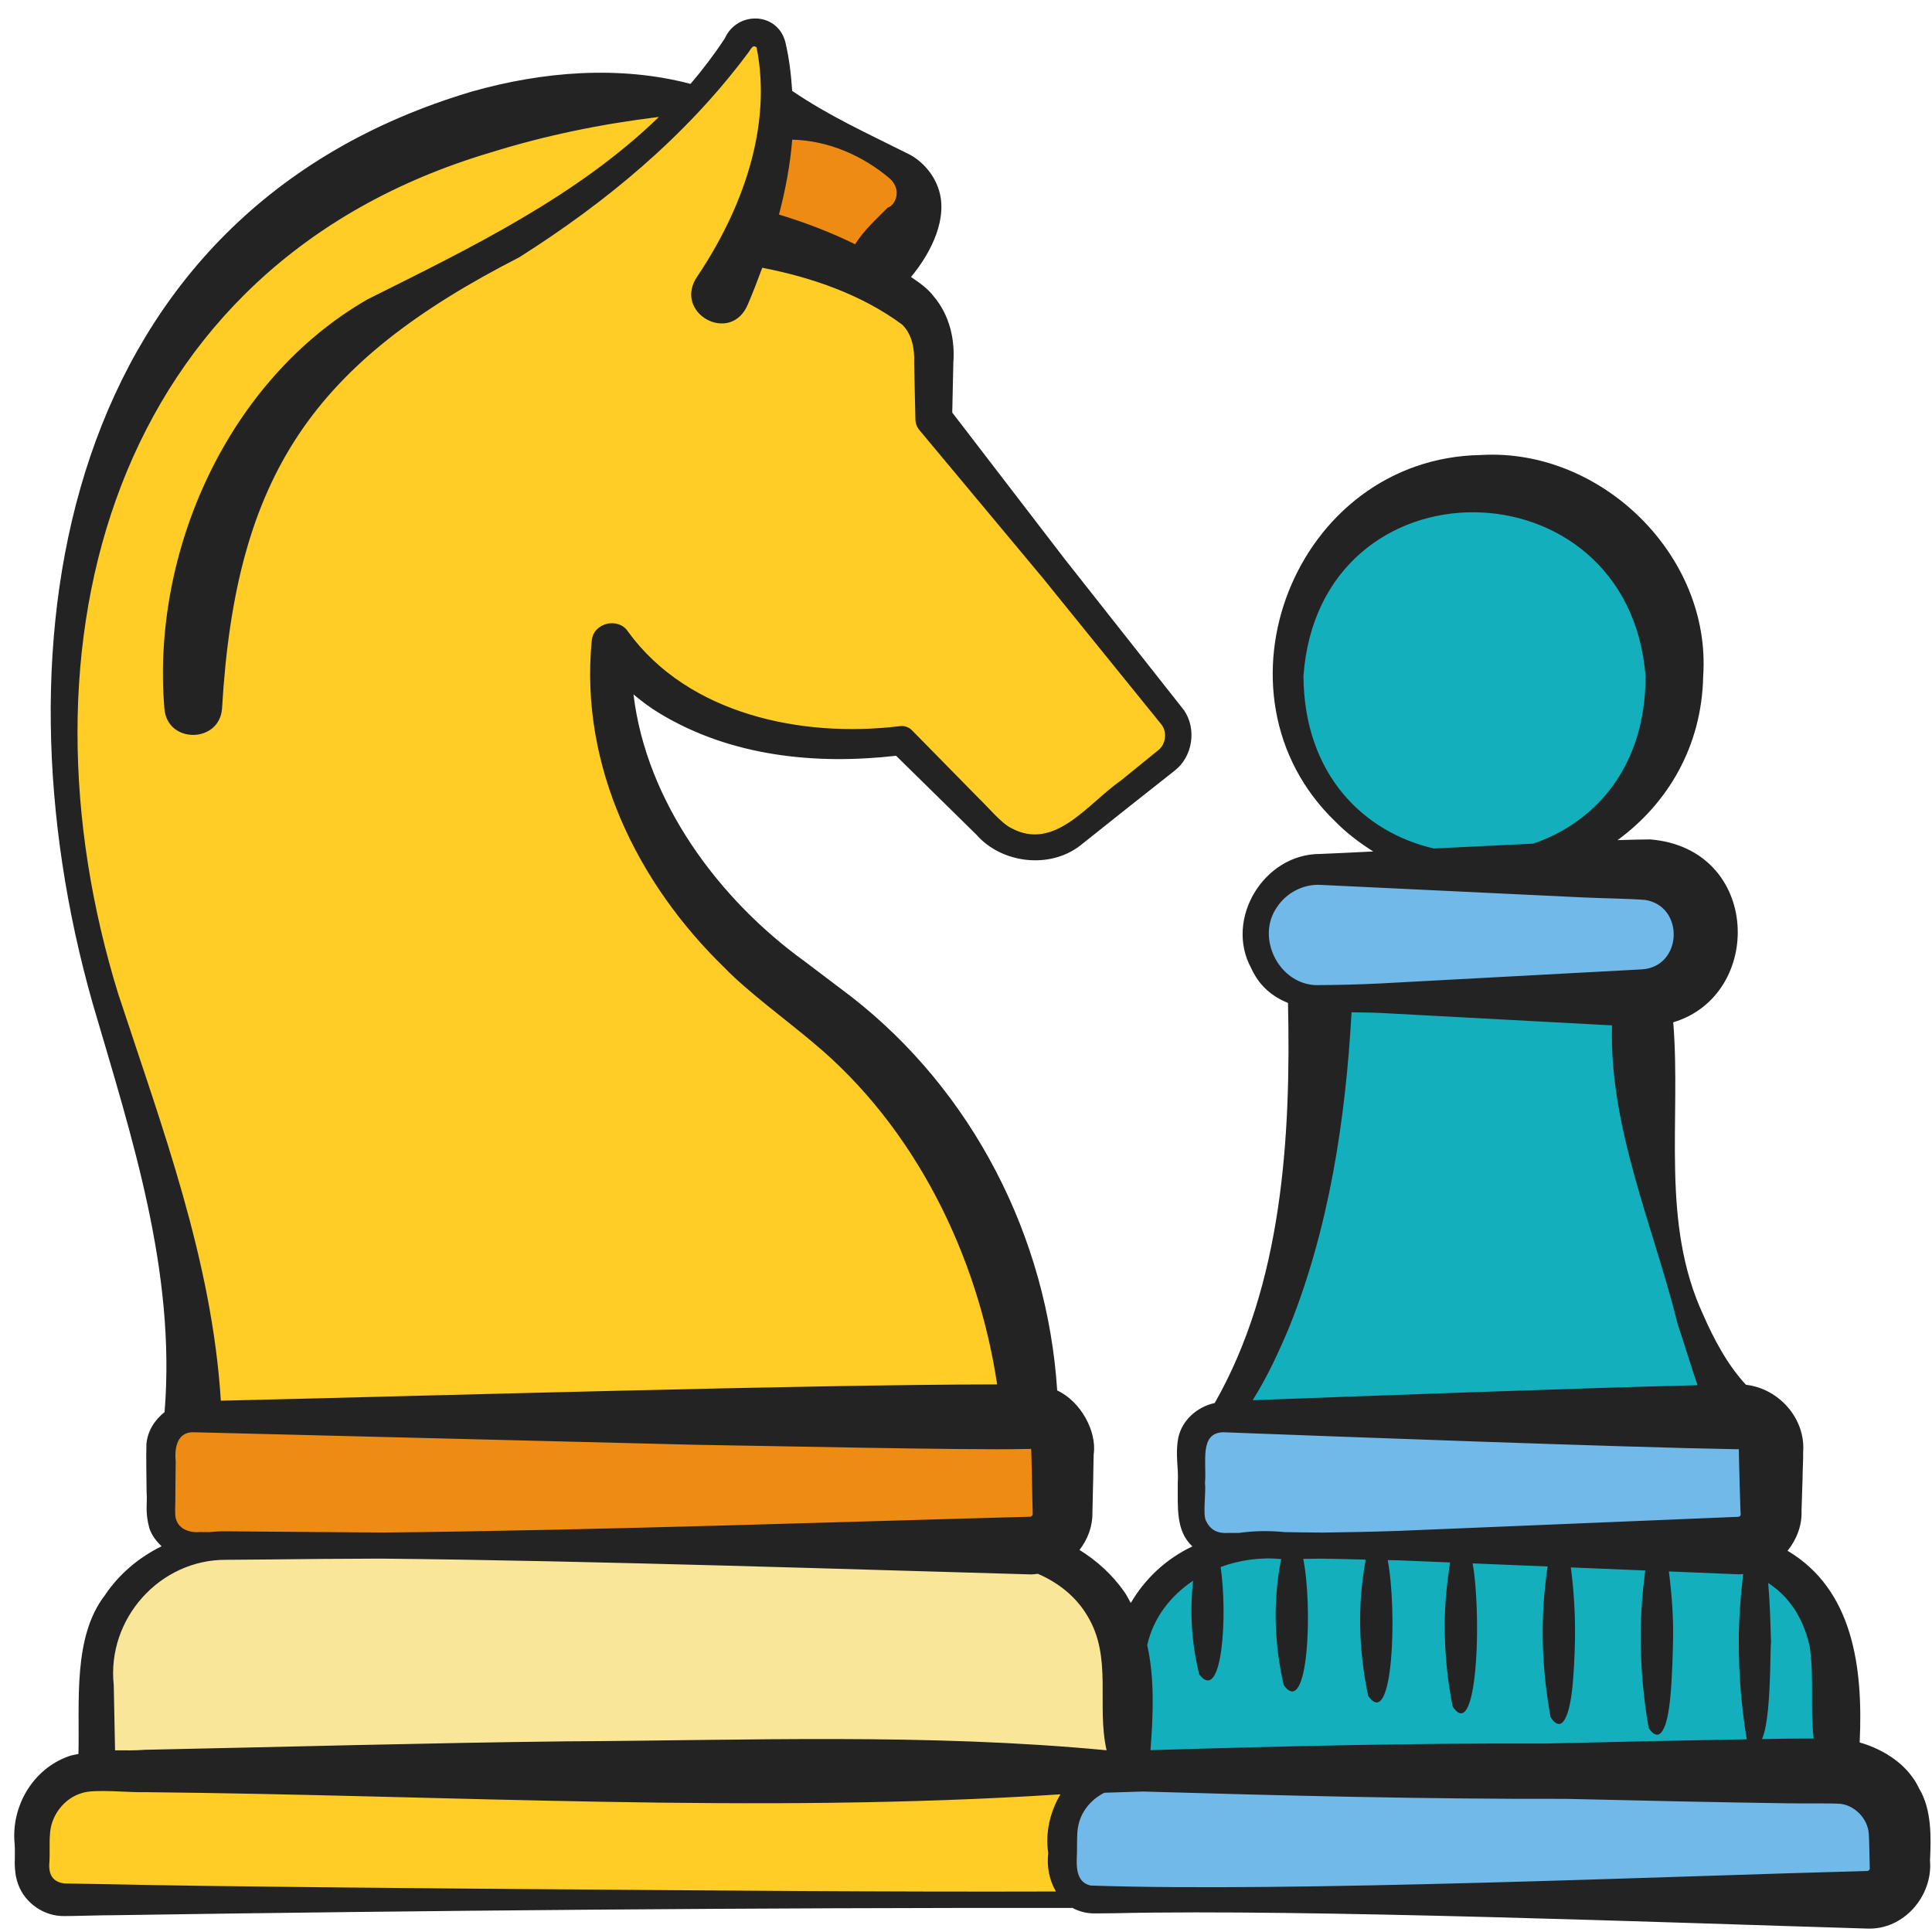 <svg xmlns="http://www.w3.org/2000/svg" fill="none" viewBox="0 0 512 512" height="512" width="512">
<path fill="#ED8B13" d="M241.237 59.478L230.571 73.729C222.635 69.548 211.968 65.196 198.485 62.465C203.264 50.604 205.312 39.34 205.739 29.953C220.757 33.879 231.68 39.681 238.592 44.289C243.627 47.703 244.907 54.529 241.237 59.478Z"></path>
<path fill="#FFCD25" d="M309.077 201.558L285.013 220.844C278.186 226.305 268.373 225.708 262.229 219.564L238.933 196.268C238.933 196.268 187.733 204.801 162.133 170.668C162.133 170.668 154.453 222.465 213.333 264.534C273.066 307.201 273.066 375.468 273.066 375.468H51.2C51.2 298.668 17.066 273.068 17.066 187.734C17.066 68.267 110.933 25.601 170.666 25.601C175.189 25.601 179.541 25.857 183.637 26.198C189.354 20.054 193.536 14.508 196.266 10.497C198.485 7.169 203.52 8.278 204.458 12.118C205.482 16.555 206.08 22.7 205.738 29.953C205.312 39.34 203.264 50.603 198.485 62.465C211.968 65.195 222.634 69.547 230.57 73.729C234.41 75.777 237.653 77.825 240.213 79.531C244.821 82.774 247.466 87.98 247.466 93.526V110.934L310.442 189.612C313.344 193.281 312.746 198.657 309.077 201.558Z"></path>
<path fill="#ED8B13" d="M273.067 375.469H51.2C46.487 375.469 42.667 379.289 42.667 384.002V401.069C42.667 405.782 46.487 409.602 51.2 409.602H273.067C277.78 409.602 281.6 405.782 281.6 401.069V384.002C281.6 379.289 277.78 375.469 273.067 375.469Z"></path>
<path fill="#FFCD25" d="M290.133 503.469H17.067C12.373 503.469 8.533 499.629 8.533 494.936V486.403C8.533 477.016 16.213 469.336 25.6 469.336H298.667C289.28 469.336 281.6 477.016 281.6 486.403V494.936C281.6 499.629 285.44 503.469 290.133 503.469Z"></path>
<path fill="#F9E699" d="M298.666 443.735V469.335H25.6V443.735C25.6 434.348 29.44 425.815 35.584 419.586C41.813 413.442 50.346 409.602 59.733 409.602H264.533C283.392 409.602 298.666 424.876 298.666 443.735Z"></path>
<path fill="#71B9E8" d="M460.8 375.469H324.267C319.554 375.469 315.733 379.289 315.733 384.002V401.069C315.733 405.782 319.554 409.602 324.267 409.602H460.8C465.513 409.602 469.333 405.782 469.333 401.069V384.002C469.333 379.289 465.513 375.469 460.8 375.469Z"></path>
<path fill="#71B9E8" d="M503.466 486.403V494.936C503.466 499.629 499.626 503.469 494.933 503.469H290.133C285.44 503.469 281.6 499.629 281.6 494.936V486.403C281.6 477.016 289.28 469.336 298.666 469.336H486.4C495.786 469.336 503.466 477.016 503.466 486.403Z"></path>
<path fill="#14AFBC" d="M486.4 443.735V469.335H298.667V443.735C298.667 434.348 302.507 425.815 308.651 419.586C314.88 413.442 323.414 409.602 332.8 409.602H452.267C471.126 409.602 486.4 424.876 486.4 443.735Z"></path>
<path fill="#14AFBC" d="M460.8 375.468H324.267C324.267 375.468 349.867 343.81 349.867 264.535H435.2C435.2 343.81 460.8 375.468 460.8 375.468Z"></path>
<path fill="#71B9E8" d="M452.266 247.469C452.266 252.162 450.389 256.429 447.232 259.501C444.16 262.658 439.893 264.536 435.2 264.536H349.866C340.48 264.536 332.8 256.856 332.8 247.469C332.8 242.776 334.677 238.509 337.834 235.437C340.906 232.28 345.173 230.402 349.866 230.402H435.2C444.586 230.402 452.266 238.082 452.266 247.469Z"></path>
<path fill="#14AFBC" d="M392.533 230.4C420.81 230.4 443.733 207.477 443.733 179.2C443.733 150.923 420.81 128 392.533 128C364.256 128 341.333 150.923 341.333 179.2C341.333 207.477 364.256 230.4 392.533 230.4Z"></path>
<path fill="#232323" d="M492.834 461.766C493.79 441.644 490.991 421.232 473.728 410.975C476.1 408.006 477.577 404.302 477.423 400.368C477.483 398.568 477.636 393.772 477.696 391.912C477.662 390.905 477.926 385.751 477.85 384.863C478.549 375.895 471.373 367.967 462.711 366.986C457.882 361.858 454.11 354.741 451.396 348.494C439.987 323.944 445.542 296.859 443.426 270.918C467.558 263.707 466.679 224.932 437.393 222.457C435.499 222.457 432.418 222.525 428.663 222.645C441.796 213.053 450.995 198 451.362 179.193C453.555 147.193 424.269 118.734 392.525 120.578C343.185 121.354 318.643 183.861 353.937 217.781C357.043 220.93 360.431 223.438 363.93 225.648C357.777 225.956 352.742 226.195 349.858 226.306C334.908 226.271 324.454 243.594 331.605 256.624C333.773 261.386 337.254 264.134 341.333 265.789C342.135 301.399 339.831 340.413 321.911 371.816C317.269 372.814 313.284 376.339 312.269 380.964C311.373 385.708 312.414 388.9 312.115 393.158C312.175 399.123 311.492 405.702 315.998 409.806C309.086 413.092 303.514 418.254 299.665 424.816C299.093 423.818 298.624 422.777 297.933 421.821C294.784 417.324 290.688 413.604 286.08 410.754C288.213 407.98 289.545 404.584 289.502 400.983C289.51 398.824 289.749 391.835 289.749 389.565L289.835 385.41C290.731 379.368 286.413 371.355 280.166 368.488C277.547 327.75 257.715 289.136 225.604 264.134L213.367 254.867C190.447 238.346 171.273 212.439 167.885 184.031C170.121 185.892 172.433 187.641 174.933 189.126C193.715 200.432 216.03 202.728 237.474 200.287L254.259 216.782L258.782 221.228C265.429 228.806 278.135 230.376 286.259 224.087C293.444 218.361 303.957 209.99 311.219 204.29C316.066 200.62 317.227 193.188 313.745 188.179L282.146 148.132L252.356 109.331C252.442 105.482 252.578 98.672 252.646 96.095C253.124 89.875 251.588 83.449 247.467 78.568C245.888 76.469 243.635 74.899 241.425 73.405C246.955 66.758 251.332 57.584 248.695 50.007C247.27 45.672 243.84 42.233 240.41 40.629C229.751 35.278 219.819 30.815 209.937 24.083C209.647 19.713 209.135 15.336 208.085 10.984C205.841 3.065 195.319 2.971 192.102 10.139C189.286 14.423 186.24 18.442 182.997 22.231C164.19 17.282 143.804 18.945 125.116 24.245C16.939 56.313 -2.927 169.243 24.55 265.892C34.987 301.51 46.643 336.949 43.614 374.214C41.003 376.279 39.117 379.223 38.81 382.628C38.673 386.229 38.844 392.031 38.852 395.513C39.1 398.397 38.374 400.565 39.569 404.951C40.192 406.845 41.395 408.432 42.829 409.772C36.821 412.716 31.531 417.162 27.776 422.786C19.26 433.845 21.12 451.108 20.796 464.812C19.934 465.008 19.072 465.119 18.21 465.427C8.644 468.806 2.918 478.781 3.874 488.612C4.164 492.238 3.362 495.327 4.821 499.381C6.639 504.415 11.767 507.897 17.092 507.778C19.388 507.795 27.494 507.53 29.875 507.556C112.529 506.293 201.523 505.533 284.245 505.627C285.918 506.54 287.872 507.078 290.116 507.078L292.036 507.061L295.868 507.018C345.83 505.875 443.75 509.561 494.933 511.097C504.542 511.43 512.273 502.427 511.471 493.015C511.753 487.093 511.974 479.575 508.595 473.994C505.745 467.824 499.482 463.677 492.834 461.766ZM480.64 460.725L473.89 460.759C471.654 460.793 469.239 460.844 466.953 460.878C467.721 459.12 468.224 456.236 468.548 452.951C469.248 445.766 469.137 436.925 469.333 435.202C469.18 429.971 469.043 424.74 468.591 419.509C473.754 422.888 477.713 428.11 479.573 436.243C480.811 444.563 479.684 452.49 480.64 460.725ZM345.429 179.202C349.568 120.791 431.573 121.764 436.096 179.202C436.113 203.223 422.741 218.011 406.281 223.583C397.705 223.984 388.523 224.428 379.972 224.855C361.54 220.605 345.626 205.442 345.429 179.202ZM338.415 240.403C340.932 236.546 345.446 234.276 349.867 234.498L419.337 237.817C423.68 238.039 431.915 238.15 436.002 238.491C446.473 240.181 445.909 256.138 435.2 256.889L365.73 260.627C360.073 260.917 353.852 261.045 348.663 261.07C338.825 260.678 332.783 248.424 338.415 240.394V240.403ZM341.777 351.404C352.273 325.19 356.608 296.424 358.178 268.272C360.781 268.315 363.349 268.324 365.739 268.435L427.204 271.737C426.402 298.788 438.161 324.951 444.612 350.926C446.319 356.038 448 361.584 449.852 367.097C419.046 367.839 362.163 369.93 331.972 371.074C335.949 364.725 338.935 358.188 341.786 351.396L341.777 351.404ZM319.326 393.149C319.855 387.696 317.662 379.624 324.267 379.564C353.869 380.699 430.916 383.566 459.571 384.044C459.52 384.061 461.013 384.044 460.757 384.078C460.757 384.078 460.715 384.078 460.757 384.027C460.877 383.754 460.8 385.922 460.843 386.28C460.911 390.342 461.133 396.332 461.244 400.377C461.193 400.957 461.611 401.674 460.8 401.964L370.603 405.702C363.938 405.932 357.265 406.06 350.601 406.146C346.547 406.12 342.955 406.077 340.437 406.026C336.179 405.591 332.143 405.71 328.329 406.239C327.39 406.239 326.451 406.248 325.504 406.239C322.236 406.461 320.623 405.139 319.59 403.014C318.711 401.384 319.642 395.402 319.334 393.158L319.326 393.149ZM316.186 418.911C315.264 427.189 315.776 435.492 317.807 443.735C323.959 451.714 325.359 427.837 323.473 415.268C328.499 413.433 333.978 412.631 339.524 413.16C337.314 424.236 337.664 435.483 340.19 446.576C346.812 455.622 347.895 425.533 345.37 413.117C347.051 413.092 348.655 413.075 350.421 413.058C354.261 413.109 358.093 413.22 361.933 413.314C359.689 425.286 360.047 437.429 362.581 449.427C369.237 458.967 370.295 426.728 367.753 413.442C368.708 413.467 369.655 413.476 370.611 413.501L384.29 414.064C383.42 419.679 382.857 425.303 382.865 430.926C382.865 438.043 383.573 445.168 384.964 452.26C387.038 455.374 388.574 454.171 389.623 450.613C390.673 447.054 391.245 441.141 391.398 434.835C391.543 428.528 391.27 421.821 390.63 416.684C390.519 415.822 390.391 415.08 390.263 414.312L410.129 415.131C409.31 420.857 408.832 426.608 408.832 432.343C408.832 439.938 409.532 447.532 410.931 455.101C412.894 457.986 414.268 457.115 415.334 454.205C415.872 452.729 416.307 450.544 416.597 448.053C417.118 443.564 417.306 438.128 417.374 434.946C417.519 428.272 417.092 421.429 416.282 415.379L436.002 416.198C435.251 422.043 434.799 427.906 434.807 433.759C434.807 441.823 435.507 449.896 436.907 457.934C438.75 460.597 440.038 460.059 441.045 457.781C441.745 456.194 442.257 453.523 442.581 450.485C443.196 444.648 443.298 437.514 443.366 435.057C443.529 428.802 443.042 422.538 442.266 416.445L460.817 417.213C461.201 417.23 461.577 417.145 461.961 417.128C461.269 423.135 460.791 429.151 460.791 435.176C460.791 443.718 461.491 452.26 462.882 460.776C462.933 460.844 462.967 460.861 463.019 460.93C446.063 461.228 427.998 461.612 409.404 462.056C374.793 461.928 340.454 462.73 304.887 463.814C305.604 454.487 306.014 444.87 304.026 435.961C305.681 428.674 310.229 422.888 316.203 418.894L316.186 418.911ZM235.23 55.05C232.158 58.131 228.924 61.083 226.611 64.727C220.126 61.553 213.367 58.958 206.438 56.859C208.154 50.323 209.408 43.692 209.946 37.011C219.52 37.241 228.727 41.252 235.93 47.421C239.121 50.519 237.227 54.453 235.23 55.041V55.05ZM31.488 263.903C2.611 171.095 29.312 70.35 129.98 40.424C144.486 35.901 159.198 32.88 174.626 30.986C152.849 52.106 124.655 65.717 97.382 79.336C60.271 100.712 40.115 146.28 43.563 187.735C44.237 197.147 58.189 197.053 58.846 187.735C62.464 125.672 83.123 96.104 137.591 68.191C160.41 53.761 181.641 36.234 198.025 14.312C198.895 13.348 199.373 11.564 200.508 12.58C204.715 33.717 196.582 55.639 184.909 73.072C177.971 82.869 193.741 91.65 198.246 80.531C199.578 77.39 200.823 74.19 202.01 70.956C215.142 73.508 228.309 78.064 239.019 85.975C241.707 88.509 242.415 92.503 242.261 96.087C242.347 99.082 242.492 107.897 242.586 110.935C242.577 112.019 242.91 113.102 243.661 113.99L276.156 152.936L307.891 192.13C309.342 194.143 308.924 197.292 306.927 198.828L297.079 206.824C288.282 212.942 279.552 225.7 267.989 219.453C265.37 218.19 261.666 213.71 259.456 211.62L241.681 193.529C240.845 192.676 239.573 192.232 238.31 192.454C212.582 195.568 182.443 189.39 166.46 167.426C163.891 163.415 157.158 165.036 156.809 169.866C153.626 203.129 168.977 234.148 192.085 256.539C198.187 262.862 208.862 270.662 215.612 276.405C242.466 298.745 259.123 332.656 264.252 366.884C213.333 366.935 113.075 369.93 58.522 371.202C56.218 333.971 42.897 298.626 31.505 263.903H31.488ZM53.001 405.992C50.389 406.256 47.437 405.335 46.643 402.579C46.217 401.614 46.532 398.116 46.472 395.504L46.558 387.202C46.199 383.498 47.061 379.522 51.2 379.556L184.064 382.875C198.972 383.088 257.451 384.36 271.258 384.002L273.067 383.984C273.067 383.916 273.118 383.933 273.22 383.933C273.365 383.839 273.553 395.837 273.596 397.843L273.681 401.128C273.715 401.503 273.493 401.853 273.067 401.947C229.99 403.082 158.234 405.574 101.666 406.137L71.33 405.907L59.981 405.813C58.513 405.787 57.045 405.872 55.595 406.026C54.758 406.009 53.82 406.009 53.001 405.992ZM59.981 413.365L71.33 413.271C79.078 413.16 89.54 413.092 100.83 413.049C156.902 413.578 230.187 416.044 273.067 417.23C273.741 417.256 274.389 417.145 275.046 417.077C280.448 419.398 285.201 423.144 288.179 428.238C294.869 439.212 290.534 451.807 293.257 463.839C245.487 459.3 197.726 461.237 149.956 461.476C114.116 461.877 74.462 462.969 38.417 463.711C35.823 463.925 33.169 463.865 30.49 463.857C30.353 457.141 30.148 446.628 30.148 446.628C28.228 428.981 42.411 413.211 59.989 413.365H59.981ZM141.414 500.644C116.992 500.456 53.495 499.927 29.875 499.355L20.582 499.193C19.84 499.193 17.8 499.125 17.101 499.133C13.96 498.766 12.732 496.744 13.107 493.245C13.227 491.735 13.065 487.758 13.235 486.308C13.363 481.282 16.939 476.571 21.658 475.197C24.977 474.003 34.312 475.103 38.408 474.941C119.142 475.718 200.371 480.778 281.028 475.513C278.272 480.155 276.958 485.727 277.794 491.086C277.359 494.773 278.118 498.382 279.851 501.267C233.711 501.412 187.563 500.985 141.423 500.635L141.414 500.644ZM494.933 495.822C440.866 497.256 341.948 501.506 289.041 499.688C284.979 498.809 285.261 494.312 285.406 491.095C285.466 488.535 285.346 485.83 285.705 484.123C286.37 480.155 289.143 476.87 292.659 475.095C296.047 474.975 299.452 474.899 302.831 474.771C339.43 475.846 377.395 476.802 415.002 476.716C436.13 477.22 456.585 477.655 473.873 477.894C476.826 477.971 485.709 477.834 487.782 478.039C491.588 478.491 494.916 481.956 495.241 485.847C495.394 487.955 495.42 492.221 495.505 494.926C495.599 495.327 495.386 495.711 494.933 495.822Z"></path>
</svg>
